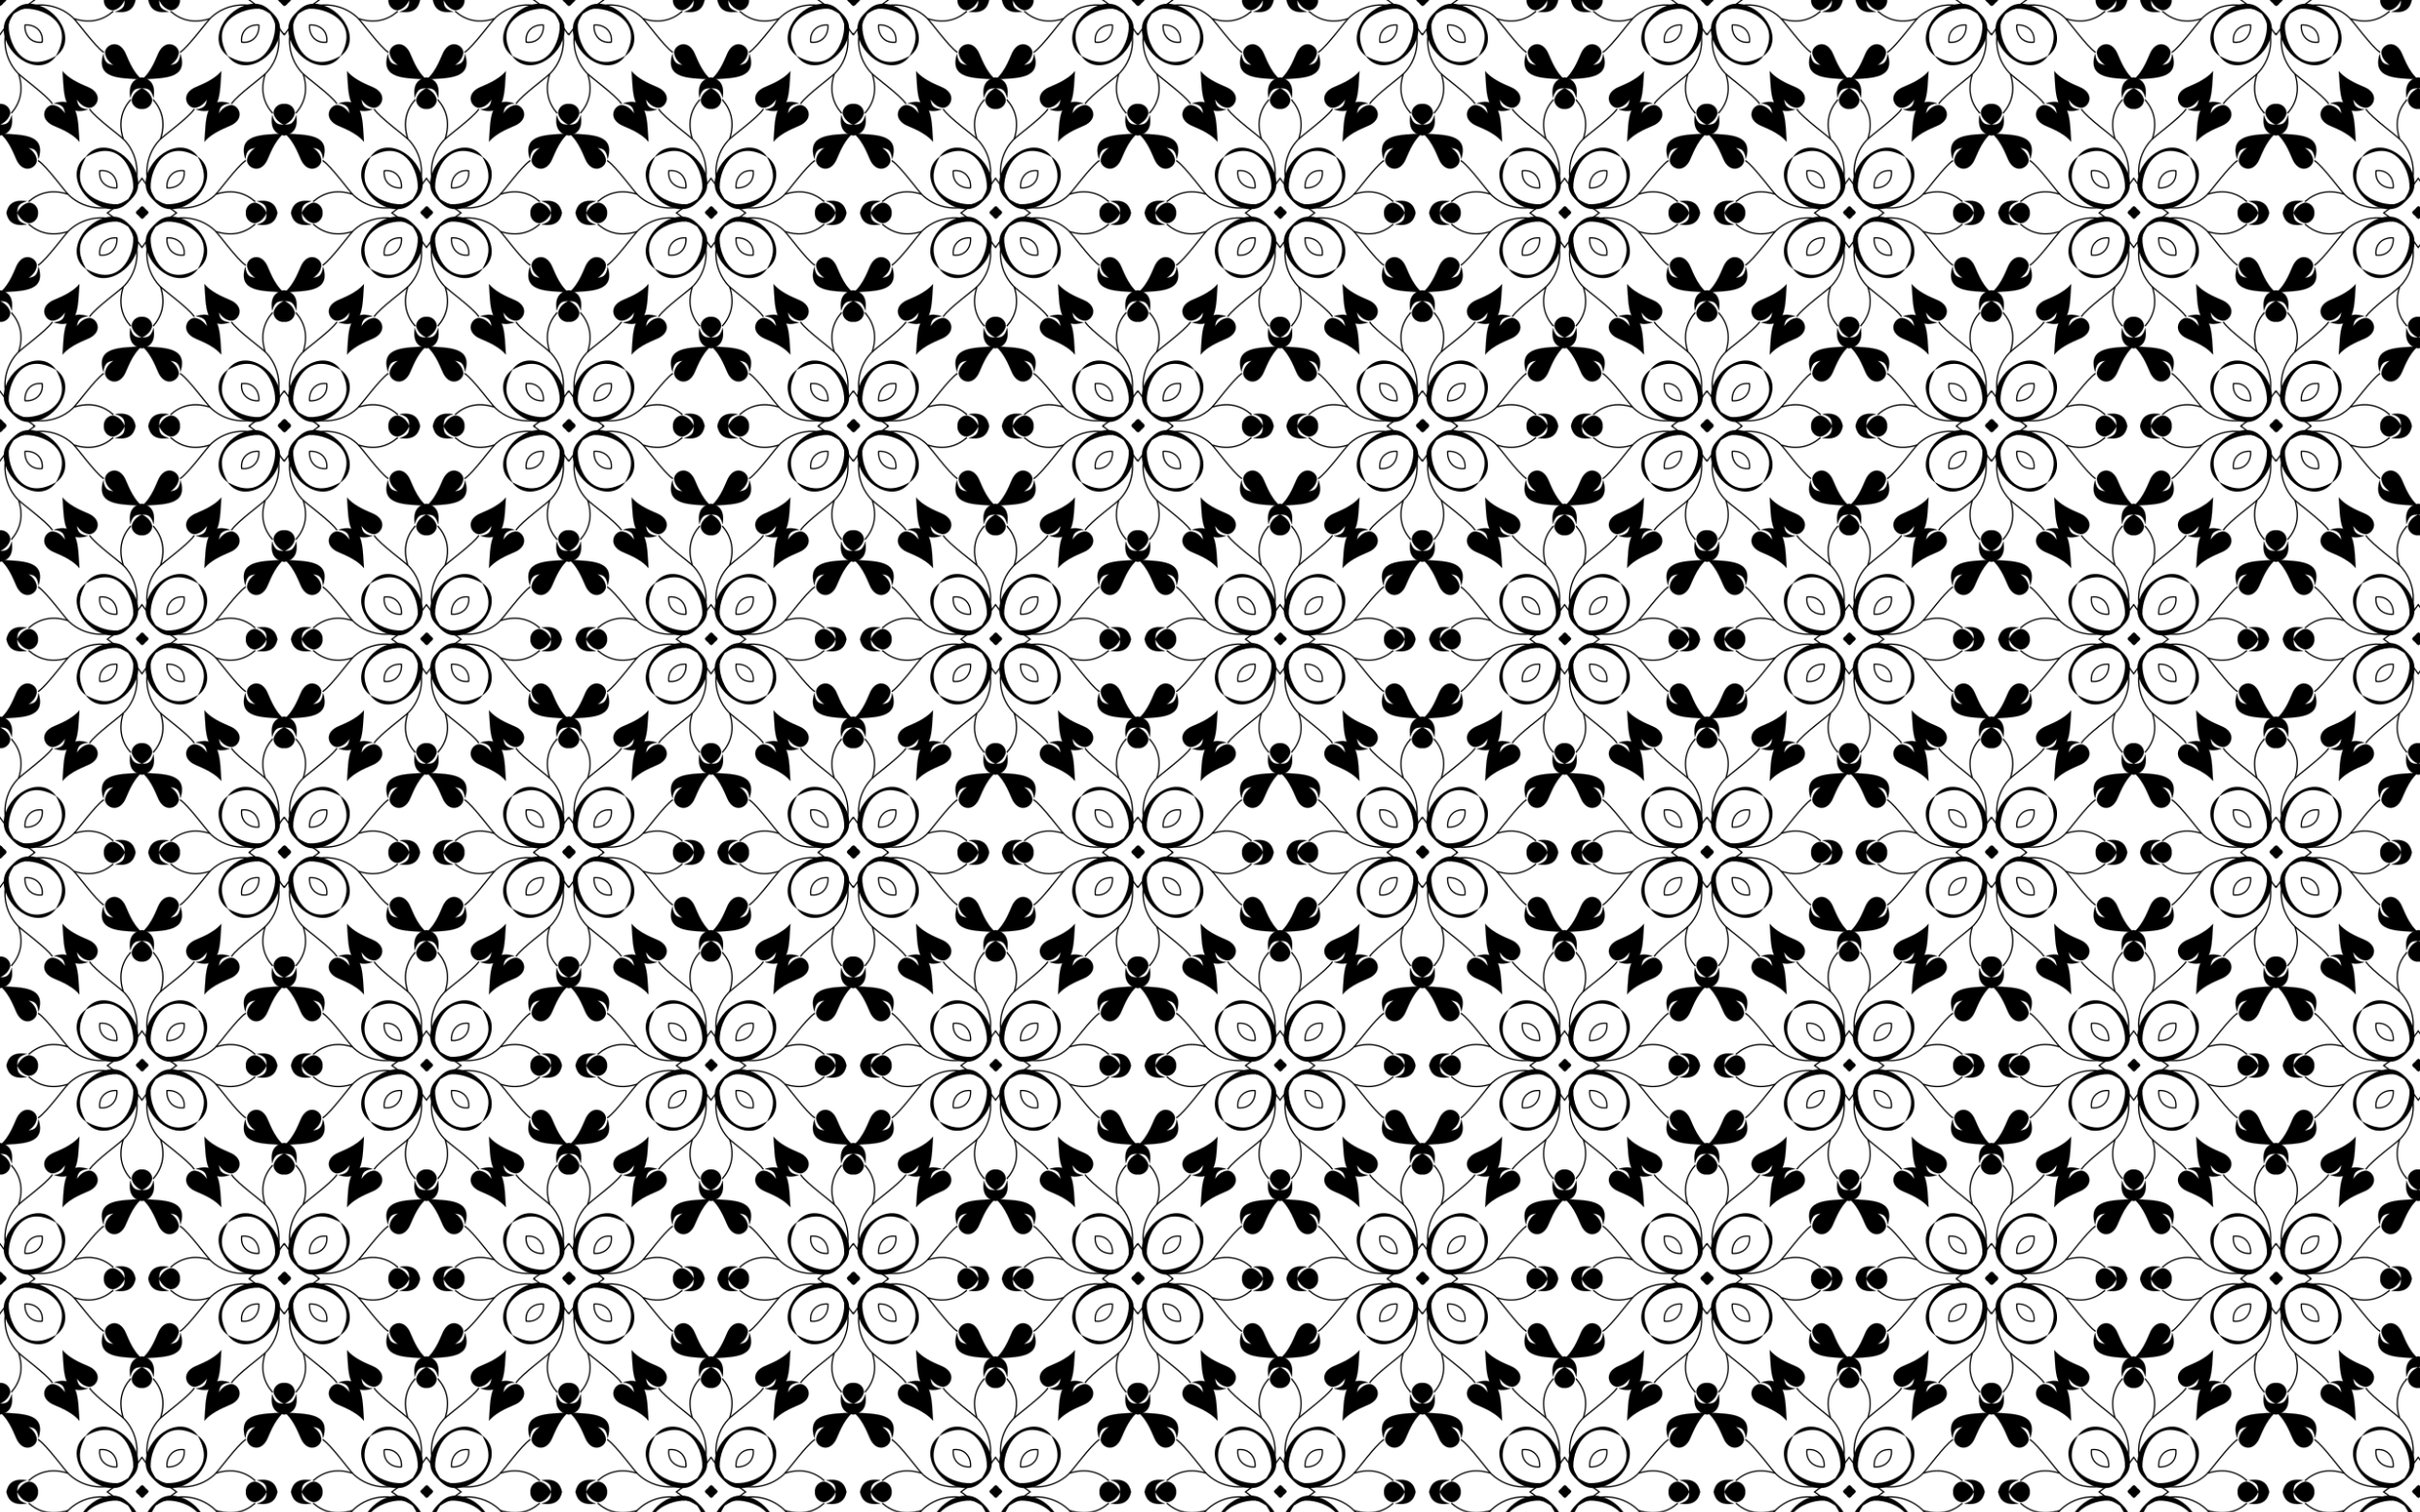 <?xml version="1.0" encoding="UTF-8"?>
<!DOCTYPE svg  PUBLIC '-//W3C//DTD SVG 1.1//EN'  'http://www.w3.org/Graphics/SVG/1.1/DTD/svg11.dtd'>
<svg enable-background="new 0 0 2560 1600" version="1.1" viewBox="0 0 2560 1600" xml:space="preserve" xmlns="http://www.w3.org/2000/svg">
<pattern id="a" width="300.272" height="450.408" overflow="visible" patternUnits="userSpaceOnUse" viewBox="12.884 -463.292 300.272 450.408">
	
		<polygon points="12.884 -463.29 313.16 -463.29 313.16 -12.884 12.884 -12.884" fill="none"/>
		
			<path d="m268.55-57.493c12.208-1.54 18.981 8.042 18.128 18.128-10.086 0.853-19.668-5.921-18.128-18.128z" fill="none" stroke="#000" stroke-linecap="round" stroke-linejoin="round" stroke-width="1.359"/>
			<path d="m258.01-122.37c6.315 9.169 32.423 27.897 36.691 32.514 16.592 17.947 16.984 44.319 4.446 62.958-18.639 12.538-45.011 12.146-62.958-4.446-4.617-4.268-23.345-30.376-32.514-36.691" fill="none" stroke="#000" stroke-linecap="round" stroke-width="1.359"/>
			<path d="m293.2-23.377c-0.955 0.468 2.175-1.657 5.594-3.865 2.208-3.419 4.333-6.549 3.865-5.594 5.919-13.768-8.07-62.998-48.626-39.167-23.831 40.556 25.399 54.544 39.167 48.626zm-14.17 6.436c-27.463-3.606-47.798-38.515-25.23-55.295 16.78-22.568 51.689-2.233 55.295 25.23 0.847 10.517-2.793 15.289-8.766 21.299-6.01 5.973-10.782 9.613-21.299 8.766z" stroke="#000" stroke-width=".041"/>
			<path d="m321.61-37.52c-2.907-4.355-5.724-8.323-8.458-11.942-2.733 3.619-5.551 7.587-8.458 11.942" fill="none" stroke="#000" stroke-linecap="round" stroke-width="1.359"/>
			<path d="m288.52-4.426c-4.355-2.907-8.323-5.724-11.942-8.458 3.619-2.733 7.587-5.551 11.942-8.458" fill="none" stroke="#000" stroke-linecap="round" stroke-width="1.359"/>
			<path d="m301.32-132.76c-8.896 10.063-13.623 23.54-7.882 41.608" fill="none" stroke="#000" stroke-linejoin="round" stroke-width="1.359"/>
			<path d="m193.28-24.722c10.063-8.896 23.54-13.623 41.608-7.882" fill="none" stroke="#000" stroke-linejoin="round" stroke-width="1.359"/>
			<path d="m325.48-134.54c-2.96-10.794-7.514-9.815-12.171-10.3 3.864 2.077 8.447 4.958 10.443 11.011 1.396 5.109-3.889 11.607-10.601 11.014-6.712 0.593-11.997-5.905-10.601-11.014 1.996-6.053 6.579-8.934 10.443-11.011-4.657 0.486-9.211-0.494-12.171 10.3-2.289-14.365 3.359-19.943 12.329-21.759 8.97 1.816 14.618 7.393 12.329 21.759z" stroke="#000" stroke-width=".091"/>
			<path d="m169.74-12.884c1.816 8.97 7.394 14.618 21.759 12.329-10.794-2.96-9.815-7.514-10.3-12.171 2.077 3.864 4.958 8.447 11.011 10.443 5.109 1.395 11.607-3.889 11.014-10.601 0.593-6.712-5.905-11.997-11.014-10.601-6.053 1.996-8.934 6.579-11.011 10.443 0.486-4.657-0.494-9.211 10.3-12.171-14.365-2.289-19.943 3.359-21.759 12.329z" stroke="#000" stroke-width=".091"/>
			<path d="m229.1-162.88c9.246 10.828 24.477 15.238 29.891 18.285 13.8 8.111 5.357 21.447-2.248 20.528-6.28-1.091-9.799-5.205-12.417-8.725 1.16 4.536 0.856 9.185 11.966 10.538-27.574 8.662-25.398-18.736-27.191-40.626l-4e-4 1e-3z" stroke="#000" stroke-width=".091"/>
			<path d="m163.16-96.937c10.828 9.246 15.238 24.477 18.285 29.891 8.111 13.8 21.447 5.357 20.528-2.248-1.091-6.28-5.205-9.799-8.725-12.417 4.536 1.16 9.185 0.856 10.538 11.966 8.662-27.574-18.736-25.398-40.626-27.191l1e-3 -6e-4z" stroke="#000" stroke-width=".091"/>
			<g transform="matrix(-.813 -.583 .583 -.813 135.2 733.3)">
				<path d="m295.56 706.2c-1.598-0.762-3.199-1.059-4.72-0.997-1.421-0.547-3.032-0.781-4.79-0.573-0.762 1.598-1.059 3.199-0.997 4.72-0.547 1.421-0.781 3.032-0.573 4.79 1.598 0.762 3.199 1.059 4.72 0.997 1.421 0.547 3.032 0.781 4.79 0.572 0.762-1.598 1.059-3.199 0.997-4.72 0.547-1.421 0.781-3.032 0.572-4.79z" stroke="#000" stroke-width=".091"/>
			</g>
		
		
			<path d="m57.493-57.493c1.54 12.208-8.042 18.981-18.128 18.128-0.853-10.086 5.921-19.668 18.128-18.128z" fill="none" stroke="#000" stroke-linecap="round" stroke-linejoin="round" stroke-width="1.359"/>
			<path d="m68.033-122.37c-6.315 9.169-32.423 27.897-36.691 32.514-16.592 17.947-16.984 44.319-4.446 62.958 18.639 12.538 45.011 12.146 62.958-4.446 4.617-4.268 23.345-30.376 32.514-36.691" fill="none" stroke="#000" stroke-linecap="round" stroke-width="1.359"/>
			<path d="m23.378-32.836c-0.468-0.955 1.657 2.175 3.865 5.594 3.419 2.208 6.549 4.333 5.594 3.865 13.768 5.919 62.998-8.07 39.167-48.625-40.556-23.831-54.545 25.399-48.626 39.167zm-6.436-14.17c3.606-27.463 38.515-47.798 55.295-25.23 22.568 16.78 2.233 51.689-25.23 55.295-10.517 0.847-15.289-2.793-21.299-8.766-5.973-6.01-9.613-10.782-8.766-21.299z" stroke="#000" stroke-width=".041"/>
			<path d="m21.342-37.52c-2.907-4.355-5.724-8.323-8.458-11.942-2.733 3.619-5.551 7.587-8.458 11.942" fill="none" stroke="#000" stroke-linecap="round" stroke-width="1.359"/>
			<path d="m37.52-21.342c4.355 2.907 8.323 5.724 11.942 8.458-3.619 2.733-7.587 5.551-11.942 8.458" fill="none" stroke="#000" stroke-linecap="round" stroke-width="1.359"/>
			<path d="m132.76-24.722c-10.063-8.896-23.54-13.623-41.608-7.882" fill="none" stroke="#000" stroke-linejoin="round" stroke-width="1.359"/>
			<path d="m24.722-132.76c8.896 10.063 13.623 23.54 7.882 41.608" fill="none" stroke="#000" stroke-linejoin="round" stroke-width="1.359"/>
			<path d="m25.213-134.54c-2.96-10.794-7.514-9.815-12.171-10.3 3.864 2.077 8.447 4.958 10.443 11.011 1.395 5.109-3.889 11.607-10.601 11.014-6.712 0.593-11.997-5.905-10.601-11.014 1.996-6.053 6.579-8.934 10.443-11.011-4.657 0.486-9.211-0.494-12.171 10.3-2.289-14.365 3.359-19.943 12.329-21.759 8.97 1.816 14.618 7.393 12.329 21.759z" stroke="#000" stroke-width=".091"/>
			<path d="m156.3-12.884c-1.816-8.97-7.394-14.618-21.759-12.329 10.794 2.96 9.815 7.514 10.3 12.171-2.077-3.864-4.958-8.447-11.011-10.443-5.109-1.395-11.607 3.889-11.014 10.601-0.593 6.712 5.905 11.997 11.014 10.601 6.053-1.996 8.934-6.579 11.011-10.443-0.486 4.657 0.494 9.211-10.3 12.171 14.365 2.289 19.943-3.359 21.759-12.329z" stroke="#000" stroke-width=".091"/>
			<path d="m162.88-96.937c-10.828 9.246-15.238 24.477-18.285 29.891-8.111 13.8-21.447 5.357-20.528-2.248 1.091-6.28 5.205-9.799 8.725-12.417-4.536 1.16-9.185 0.856-10.538 11.966-8.662-27.574 18.736-25.398 40.626-27.191l-1e-3 -6e-4z" stroke="#000" stroke-width=".091"/>
			<path d="m96.937-162.88c-9.246 10.828-24.477 15.238-29.891 18.285-13.8 8.111-5.357 21.447 2.248 20.528 6.28-1.091 9.799-5.205 12.417-8.725-1.16 4.536-0.856 9.185-11.966 10.538 27.574 8.662 25.398-18.736 27.191-40.626l6e-4 1e-3z" stroke="#000" stroke-width=".091"/>
			<g transform="matrix(-.813 -.583 .583 -.813 135.2 733.3)">
				<path d="m539.62 531.29c-1.598-0.762-3.199-1.059-4.72-0.997-1.421-0.547-3.032-0.781-4.79-0.573-0.762 1.598-1.059 3.199-0.997 4.72-0.547 1.421-0.781 3.032-0.572 4.79 1.598 0.762 3.199 1.059 4.72 0.997 1.421 0.547 3.032 0.781 4.79 0.573 0.762-1.598 1.059-3.199 0.997-4.72 0.547-1.421 0.781-3.032 0.572-4.79z" stroke="#000" stroke-width=".091"/>
			</g>
		
		
			<path d="m207.63-282.7c1.54 12.208-8.042 18.981-18.128 18.128-0.853-10.086 5.921-19.668 18.128-18.128z" fill="none" stroke="#000" stroke-linecap="round" stroke-linejoin="round" stroke-width="1.359"/>
			<path d="m207.63-193.48c-12.208 1.54-18.981-8.042-18.128-18.128 10.086-0.853 19.668 5.921 18.128 18.128z" fill="none" stroke="#000" stroke-linecap="round" stroke-linejoin="round" stroke-width="1.359"/>
			<path d="m118.41-193.48c-1.54-12.208 8.042-18.981 18.128-18.128 0.853 10.086-5.921 19.668-18.128 18.128z" fill="none" stroke="#000" stroke-linecap="round" stroke-linejoin="round" stroke-width="1.359"/>
			<path d="m118.41-282.7c12.208-1.54 18.981 8.042 18.128 18.128-10.086 0.853-19.668-5.921-18.128-18.128z" fill="none" stroke="#000" stroke-linecap="round" stroke-linejoin="round" stroke-width="1.359"/>
			<path d="m107.87-347.57c6.315 9.169 32.423 27.897 36.691 32.514 16.592 17.947 16.984 44.319 4.446 62.958-18.639 12.538-45.011 12.146-62.958-4.446-4.617-4.268-23.345-30.376-32.514-36.691" fill="none" stroke="#000" stroke-linecap="round" stroke-width="1.359"/>
			<path d="m218.17-347.57c-6.315 9.169-32.423 27.897-36.691 32.514-16.592 17.947-16.984 44.319-4.446 62.958 18.639 12.538 45.011 12.146 62.958-4.446 4.617-4.268 23.345-30.376 32.514-36.691" fill="none" stroke="#000" stroke-linecap="round" stroke-width="1.359"/>
			<path d="m272.5-182.94c-9.169-6.315-27.897-32.423-32.514-36.691-17.947-16.592-44.319-16.984-62.958-4.446-12.538 18.639-12.146 45.011 4.446 62.958 4.268 4.617 30.376 23.345 36.691 32.514" fill="none" stroke="#000" stroke-linecap="round" stroke-width="1.359"/>
			<path d="m107.87-128.61c6.315-9.169 32.423-27.897 36.691-32.514 16.592-17.947 16.984-44.319 4.446-62.958-18.639-12.538-45.011-12.146-62.958 4.446-4.617 4.268-23.345 30.376-32.514 36.691" fill="none" stroke="#000" stroke-linecap="round" stroke-width="1.359"/>
			<path d="m173.51-258.04c-0.468-0.955 1.657 2.175 3.865 5.594 3.419 2.208 6.549 4.333 5.594 3.865 13.768 5.919 62.998-8.07 39.167-48.625-40.556-23.831-54.544 25.399-48.626 39.167zm-6.436-14.17c3.606-27.463 38.515-47.798 55.295-25.23 22.568 16.78 2.233 51.689-25.23 55.295-10.517 0.847-15.289-2.793-21.299-8.766-5.973-6.01-9.613-10.782-8.766-21.299z" stroke="#000" stroke-width=".041"/>
			<path d="m182.97-227.59c0.955-0.468-2.175 1.657-5.594 3.865-2.208 3.419-4.333 6.549-3.865 5.594-5.919 13.768 8.07 62.998 48.625 39.167 23.831-40.556-25.399-54.544-39.167-48.626zm14.17-6.436c27.463 3.606 47.798 38.515 25.23 55.295-16.78 22.568-51.689 2.233-55.295-25.23-0.847-10.517 2.793-15.289 8.766-21.299 6.01-5.973 10.782-9.613 21.299-8.766z" stroke="#000" stroke-width=".041"/>
			<path d="m152.53-218.14c0.468 0.955-1.657-2.175-3.865-5.594-3.419-2.208-6.549-4.333-5.594-3.865-13.768-5.919-62.998 8.07-39.167 48.625 40.556 23.831 54.545-25.399 48.626-39.167zm6.436 14.17c-3.606 27.463-38.515 47.798-55.295 25.23-22.568-16.78-2.233-51.689 25.23-55.295 10.517-0.847 15.289 2.793 21.299 8.766 5.973 6.01 9.613 10.782 8.766 21.299z" stroke="#000" stroke-width=".041"/>
			<path d="m143.07-248.58c-0.955 0.468 2.175-1.657 5.594-3.865 2.208-3.419 4.333-6.549 3.865-5.594 5.919-13.768-8.07-62.998-48.625-39.167-23.831 40.556 25.399 54.544 39.167 48.626zm-14.17 6.436c-27.463-3.606-47.798-38.515-25.23-55.295 16.78-22.568 51.689-2.233 55.295 25.23 0.847 10.517-2.793 15.289-8.766 21.299-6.01 5.973-10.782 9.613-21.299 8.766z" stroke="#000" stroke-width=".041"/>
			<path d="m171.48-262.72c-2.907-4.355-5.724-8.323-8.458-11.942-2.733 3.619-5.551 7.587-8.458 11.942" fill="none" stroke="#000" stroke-linecap="round" stroke-width="1.359"/>
			<path d="m187.66-246.55c4.355 2.907 8.323 5.724 11.942 8.458-3.619 2.733-7.587 5.551-11.942 8.458" fill="none" stroke="#000" stroke-linecap="round" stroke-width="1.359"/>
			<path d="m171.48-213.45c-2.907 4.355-5.724 8.323-8.458 11.942-2.733-3.619-5.551-7.587-8.458-11.942" fill="none" stroke="#000" stroke-linecap="round" stroke-width="1.359"/>
			<path d="m138.38-229.63c-4.355-2.907-8.323-5.724-11.942-8.458 3.619-2.733 7.587-5.551 11.942-8.458" fill="none" stroke="#000" stroke-linecap="round" stroke-width="1.359"/>
			<path d="m151.18-357.96c-8.896 10.063-13.623 23.54-7.882 41.608" fill="none" stroke="#000" stroke-linejoin="round" stroke-width="1.359"/>
			<path d="m43.145-226.25c10.063 8.896 23.54 13.623 41.608 7.882" fill="none" stroke="#000" stroke-linejoin="round" stroke-width="1.359"/>
			<path d="m174.86-118.21c8.896-10.063 13.623-23.54 7.882-41.608" fill="none" stroke="#000" stroke-linejoin="round" stroke-width="1.359"/>
			<path d="m282.89-249.93c-10.063-8.896-23.54-13.623-41.608-7.882" fill="none" stroke="#000" stroke-linejoin="round" stroke-width="1.359"/>
			<path d="m174.86-357.96c8.896 10.063 13.623 23.54 7.882 41.608" fill="none" stroke="#000" stroke-linejoin="round" stroke-width="1.359"/>
			<path d="m43.145-249.93c10.063-8.896 23.54-13.623 41.608-7.882" fill="none" stroke="#000" stroke-linejoin="round" stroke-width="1.359"/>
			<path d="m151.18-118.21c-8.896-10.063-13.623-23.54-7.882-41.608" fill="none" stroke="#000" stroke-linejoin="round" stroke-width="1.359"/>
			<path d="m282.89-226.25c-10.063 8.896-23.54 13.623-41.608 7.882" fill="none" stroke="#000" stroke-linejoin="round" stroke-width="1.359"/>
			<path d="m175.35-359.74c-2.96-10.794-7.514-9.815-12.171-10.3 3.864 2.077 8.447 4.958 10.443 11.011 1.396 5.109-3.889 11.607-10.601 11.014-6.712 0.593-11.997-5.905-10.601-11.014 1.996-6.053 6.579-8.934 10.443-11.011-4.657 0.486-9.211-0.494-12.171 10.3-2.289-14.365 3.359-19.943 12.329-21.759 8.969 1.816 14.617 7.393 12.329 21.759z" stroke="#000" stroke-width=".091"/>
			<path d="m306.43-238.09c-1.816-8.97-7.393-14.618-21.759-12.329 10.794 2.96 9.815 7.514 10.3 12.171-2.077-3.864-4.958-8.447-11.011-10.443-5.109-1.396-11.607 3.889-11.014 10.601-0.593 6.712 5.905 11.997 11.014 10.601 6.053-1.996 8.934-6.579 11.011-10.443-0.486 4.657 0.494 9.211-10.3 12.171 14.365 2.289 19.943-3.359 21.759-12.329z" stroke="#000" stroke-width=".091"/>
			<path d="m163.02-94.676c8.97-1.816 14.618-7.394 12.329-21.759-2.96 10.794-7.514 9.815-12.171 10.3 3.864-2.077 8.447-4.958 10.443-11.011 1.396-5.109-3.889-11.607-10.601-11.014-6.712-0.593-11.997 5.905-10.601 11.014 1.996 6.053 6.579 8.934 10.443 11.011-4.657-0.486-9.211 0.494-12.171-10.3-2.289 14.365 3.359 19.943 12.329 21.759z" stroke="#000" stroke-width=".091"/>
			<path d="m19.608-238.09c1.816 8.97 7.394 14.618 21.759 12.329-10.794-2.96-9.815-7.514-10.3-12.171 2.077 3.864 4.958 8.447 11.011 10.443 5.109 1.396 11.607-3.889 11.014-10.601 0.593-6.712-5.905-11.997-11.014-10.601-6.053 1.996-8.934 6.579-11.011 10.443 0.486-4.657-0.494-9.211 10.3-12.171-14.365-2.289-19.943 3.359-21.759 12.329z" stroke="#000" stroke-width=".091"/>
			<path d="m78.967-388.09c9.246 10.828 24.477 15.238 29.891 18.285 13.8 8.111 5.357 21.447-2.248 20.528-6.28-1.091-9.799-5.205-12.417-8.725 1.16 4.536 0.856 9.185 11.966 10.538-27.574 8.662-25.398-18.736-27.191-40.626l-5e-4 9e-4z" stroke="#000" stroke-width=".091"/>
			<path d="m13.021-154.03c10.828-9.246 15.238-24.477 18.285-29.891 8.111-13.8 21.447-5.357 20.528 2.248-1.091 6.28-5.205 9.799-8.725 12.417 4.536-1.16 9.185-0.856 10.538-11.966 8.662 27.574-18.736 25.398-40.626 27.191l1e-3 5e-4z" stroke="#000" stroke-width=".091"/>
			<path d="m247.07-88.089c-9.246-10.828-24.477-15.238-29.891-18.285-13.8-8.111-5.357-21.447 2.248-20.528 6.28 1.091 9.799 5.205 12.417 8.725-1.16-4.536-0.856-9.185-11.966-10.538 27.574-8.662 25.398 18.736 27.191 40.626l5e-4 -1e-3z" stroke="#000" stroke-width=".091"/>
			<path d="m313.02-322.14c-10.828 9.246-15.238 24.477-18.285 29.891-8.111 13.8-21.447 5.357-20.528-2.248 1.091-6.28 5.205-9.799 8.725-12.417-4.536 1.16-9.185 0.856-10.538 11.966-8.662-27.574 18.736-25.398 40.626-27.191l-9e-4 -4e-4z" stroke="#000" stroke-width=".091"/>
			<path d="m247.07-388.09c-9.246 10.828-24.477 15.238-29.891 18.285-13.8 8.111-5.357 21.447 2.248 20.528 6.28-1.091 9.799-5.205 12.417-8.725-1.16 4.536-0.856 9.185-11.966 10.538 27.574 8.662 25.398-18.736 27.191-40.626l5e-4 9e-4z" stroke="#000" stroke-width=".091"/>
			<path d="m13.021-322.14c10.828 9.246 15.238 24.477 18.285 29.891 8.111 13.8 21.447 5.357 20.528-2.248-1.091-6.28-5.205-9.799-8.725-12.417 4.536 1.16 9.185 0.856 10.538 11.966 8.662-27.574-18.736-25.398-40.626-27.191l1e-3 -4e-4z" stroke="#000" stroke-width=".091"/>
			<path d="m78.967-88.089c9.246-10.828 24.477-15.238 29.891-18.285 13.8-8.111 5.357-21.447-2.248-20.528-6.28 1.091-9.799 5.205-12.417 8.725 1.16-4.536 0.856-9.185 11.966-10.538-27.574-8.662-25.398 18.736-27.191 40.626l-5e-4 -1e-3z" stroke="#000" stroke-width=".091"/>
			<path d="m313.02-154.03c-10.828-9.246-15.238-24.477-18.285-29.891-8.111-13.8-21.447-5.357-20.528 2.248 1.091 6.28 5.205 9.799 8.725 12.417-4.536-1.16-9.185-0.856-10.538-11.966-8.662 27.574 18.736 25.398 40.626 27.191l-9e-4 5e-4z" stroke="#000" stroke-width=".091"/>
			<g transform="matrix(-.813 -.583 .583 -.813 135.2 733.3)">
				<path d="m548.78 801.79c-1.598-0.762-3.199-1.059-4.72-0.997-1.421-0.547-3.032-0.781-4.79-0.573-0.762 1.598-1.059 3.199-0.997 4.72-0.547 1.421-0.781 3.032-0.573 4.79 1.598 0.762 3.199 1.059 4.72 0.997 1.421 0.547 3.032 0.781 4.79 0.573 0.762-1.598 1.059-3.199 0.997-4.72 0.547-1.421 0.781-3.032 0.573-4.79z" stroke="#000" stroke-width=".091"/>
			</g>
		
		
			<path d="m268.55-418.68c-1.54-12.208 8.042-18.981 18.128-18.128 0.853 10.086-5.921 19.668-18.128 18.128z" fill="none" stroke="#000" stroke-linecap="round" stroke-linejoin="round" stroke-width="1.359"/>
			<path d="m258.01-353.81c6.315-9.169 32.423-27.897 36.691-32.514 16.592-17.947 16.984-44.319 4.446-62.958-18.639-12.538-45.011-12.146-62.958 4.446-4.617 4.268-23.345 30.376-32.514 36.691" fill="none" stroke="#000" stroke-linecap="round" stroke-width="1.359"/>
			<path d="m302.66-443.34c0.468 0.955-1.657-2.175-3.865-5.594-3.419-2.208-6.549-4.333-5.594-3.865-13.768-5.919-62.998 8.07-39.167 48.626 40.556 23.831 54.544-25.399 48.626-39.167zm6.436 14.17c-3.606 27.463-38.515 47.798-55.295 25.23-22.568-16.78-2.233-51.689 25.23-55.295 10.517-0.847 15.289 2.793 21.299 8.766 5.973 6.01 9.613 10.782 8.766 21.299z" stroke="#000" stroke-width=".041"/>
			<path d="m321.61-438.66c-2.907 4.355-5.724 8.323-8.458 11.942-2.733-3.619-5.551-7.587-8.458-11.942" fill="none" stroke="#000" stroke-linecap="round" stroke-width="1.359"/>
			<path d="m288.52-454.83c-4.355-2.907-8.323-5.724-11.942-8.458 3.619-2.733 7.587-5.551 11.942-8.458" fill="none" stroke="#000" stroke-linecap="round" stroke-width="1.359"/>
			<path d="m193.28-451.45c10.063 8.896 23.54 13.623 41.608 7.882" fill="none" stroke="#000" stroke-linejoin="round" stroke-width="1.359"/>
			<path d="m301.32-343.42c-8.896-10.063-13.623-23.54-7.882-41.608" fill="none" stroke="#000" stroke-linejoin="round" stroke-width="1.359"/>
			<path d="m313.16-319.88c8.97-1.816 14.618-7.393 12.329-21.759-2.96 10.794-7.514 9.815-12.171 10.3 3.864-2.077 8.447-4.958 10.443-11.011 1.396-5.109-3.889-11.607-10.601-11.014-6.712-0.593-11.997 5.905-10.601 11.014 1.996 6.053 6.579 8.934 10.443 11.011-4.657-0.486-9.211 0.494-12.171-10.3-2.289 14.365 3.359 19.943 12.329 21.759z" stroke="#000" stroke-width=".091"/>
			<path d="m169.74-463.29c1.816 8.97 7.394 14.618 21.759 12.329-10.794-2.96-9.815-7.514-10.3-12.171 2.077 3.864 4.958 8.447 11.011 10.443 5.109 1.395 11.607-3.889 11.014-10.601 0.593-6.712-5.905-11.997-11.014-10.601-6.053 1.996-8.934 6.579-11.011 10.443 0.486-4.657-0.494-9.211 10.3-12.171-14.365-2.289-19.943 3.359-21.759 12.329z" stroke="#000" stroke-width=".091"/>
			<path d="m163.16-379.24c10.828-9.246 15.238-24.477 18.285-29.891 8.111-13.8 21.447-5.357 20.528 2.248-1.091 6.28-5.205 9.799-8.725 12.417 4.536-1.16 9.185-0.856 10.538-11.966 8.662 27.574-18.736 25.398-40.626 27.191l1e-3 4e-4z" stroke="#000" stroke-width=".091"/>
			<path d="m229.1-313.29c9.246-10.828 24.477-15.238 29.891-18.285 13.8-8.111 5.357-21.447-2.248-20.528-6.28 1.091-9.799 5.205-12.417 8.725 1.16-4.536 0.856-9.185 11.966-10.538-27.574-8.662-25.398 18.736-27.191 40.626l-4e-4 -1e-3z" stroke="#000" stroke-width=".091"/>
			<g transform="matrix(-.813 -.583 .583 -.813 135.2 733.3)">
				<path d="m557.93 1072.3c-1.598-0.762-3.199-1.059-4.72-0.997-1.421-0.547-3.032-0.781-4.79-0.573-0.762 1.598-1.059 3.199-0.997 4.72-0.547 1.421-0.781 3.032-0.573 4.79 1.598 0.762 3.199 1.059 4.72 0.997 1.421 0.547 3.032 0.781 4.79 0.573 0.762-1.598 1.059-3.199 0.997-4.72 0.547-1.421 0.781-3.032 0.573-4.79z" stroke="#000" stroke-width=".091"/>
			</g>
		
		
			<path d="m57.493-418.68c-12.208 1.54-18.981-8.042-18.128-18.128 10.086-0.853 19.668 5.921 18.128 18.128z" fill="none" stroke="#000" stroke-linecap="round" stroke-linejoin="round" stroke-width="1.359"/>
			<path d="m122.37-408.14c-9.169-6.315-27.897-32.423-32.514-36.691-17.947-16.592-44.319-16.984-62.958-4.446-12.538 18.639-12.146 45.011 4.446 62.958 4.268 4.617 30.376 23.345 36.691 32.514" fill="none" stroke="#000" stroke-linecap="round" stroke-width="1.359"/>
			<path d="m32.836-452.8c0.955-0.468-2.175 1.657-5.594 3.865-2.208 3.419-4.333 6.549-3.865 5.594-5.919 13.768 8.07 62.998 48.625 39.167 23.831-40.556-25.399-54.544-39.167-48.626zm14.17-6.436c27.463 3.606 47.798 38.515 25.23 55.295-16.78 22.568-51.689 2.233-55.295-25.23-0.847-10.517 2.793-15.289 8.766-21.299 6.01-5.973 10.782-9.613 21.299-8.766z" stroke="#000" stroke-width=".041"/>
			<path d="m37.52-471.75c4.355 2.907 8.323 5.724 11.942 8.458-3.619 2.733-7.587 5.551-11.942 8.458" fill="none" stroke="#000" stroke-linecap="round" stroke-width="1.359"/>
			<path d="m21.342-438.66c-2.907 4.355-5.724 8.323-8.458 11.942-2.733-3.619-5.551-7.587-8.458-11.942" fill="none" stroke="#000" stroke-linecap="round" stroke-width="1.359"/>
			<path d="m24.722-343.42c8.896-10.063 13.623-23.54 7.882-41.608" fill="none" stroke="#000" stroke-linejoin="round" stroke-width="1.359"/>
			<path d="m132.76-451.45c-10.063 8.896-23.54 13.623-41.608 7.882" fill="none" stroke="#000" stroke-linejoin="round" stroke-width="1.359"/>
			<path d="m156.3-463.29c-1.816-8.97-7.394-14.618-21.759-12.329 10.794 2.96 9.815 7.514 10.3 12.171-2.077-3.864-4.958-8.447-11.011-10.443-5.109-1.396-11.607 3.889-11.014 10.601-0.593 6.712 5.905 11.997 11.014 10.601 6.053-1.996 8.934-6.579 11.011-10.443-0.486 4.657 0.494 9.211-10.3 12.171 14.365 2.289 19.943-3.359 21.759-12.329z" stroke="#000" stroke-width=".091"/>
			<path d="m12.884-319.88c8.97-1.816 14.618-7.393 12.329-21.759-2.96 10.794-7.514 9.815-12.171 10.3 3.864-2.077 8.447-4.958 10.443-11.011 1.395-5.109-3.889-11.607-10.601-11.014-6.712-0.593-11.997 5.905-10.601 11.014 1.996 6.053 6.579 8.934 10.443 11.011-4.657-0.486-9.211 0.494-12.171-10.3-2.289 14.365 3.359 19.943 12.329 21.759z" stroke="#000" stroke-width=".091"/>
			<path d="m96.937-313.29c-9.246-10.828-24.477-15.238-29.891-18.285-13.8-8.111-5.357-21.447 2.248-20.528 6.28 1.091 9.799 5.205 12.417 8.725-1.16-4.536-0.856-9.185-11.966-10.538 27.574-8.662 25.398 18.736 27.191 40.626l6e-4 -1e-3z" stroke="#000" stroke-width=".091"/>
			<path d="m162.88-379.24c-10.828-9.246-15.238-24.477-18.285-29.891-8.111-13.8-21.447-5.357-20.528 2.248 1.091 6.28 5.205 9.799 8.725 12.417-4.536-1.16-9.185-0.856-10.538-11.966-8.662 27.574 18.736 25.398 40.626 27.191l-1e-3 4e-4z" stroke="#000" stroke-width=".091"/>
			<g transform="matrix(-.813 -.583 .583 -.813 135.2 733.3)">
				<path d="m802 897.39c-1.598-0.762-3.199-1.059-4.72-0.997-1.421-0.547-3.032-0.781-4.79-0.573-0.762 1.598-1.059 3.199-0.997 4.72-0.547 1.421-0.781 3.032-0.573 4.79 1.598 0.762 3.199 1.059 4.72 0.997 1.421 0.547 3.032 0.781 4.79 0.572 0.762-1.598 1.059-3.199 0.997-4.72 0.547-1.421 0.781-3.032 0.573-4.79z" stroke="#000" stroke-width=".091"/>
			</g>
		
	
</pattern>
<rect width="2560" height="1600" fill="url(#a)"/>
</svg>
